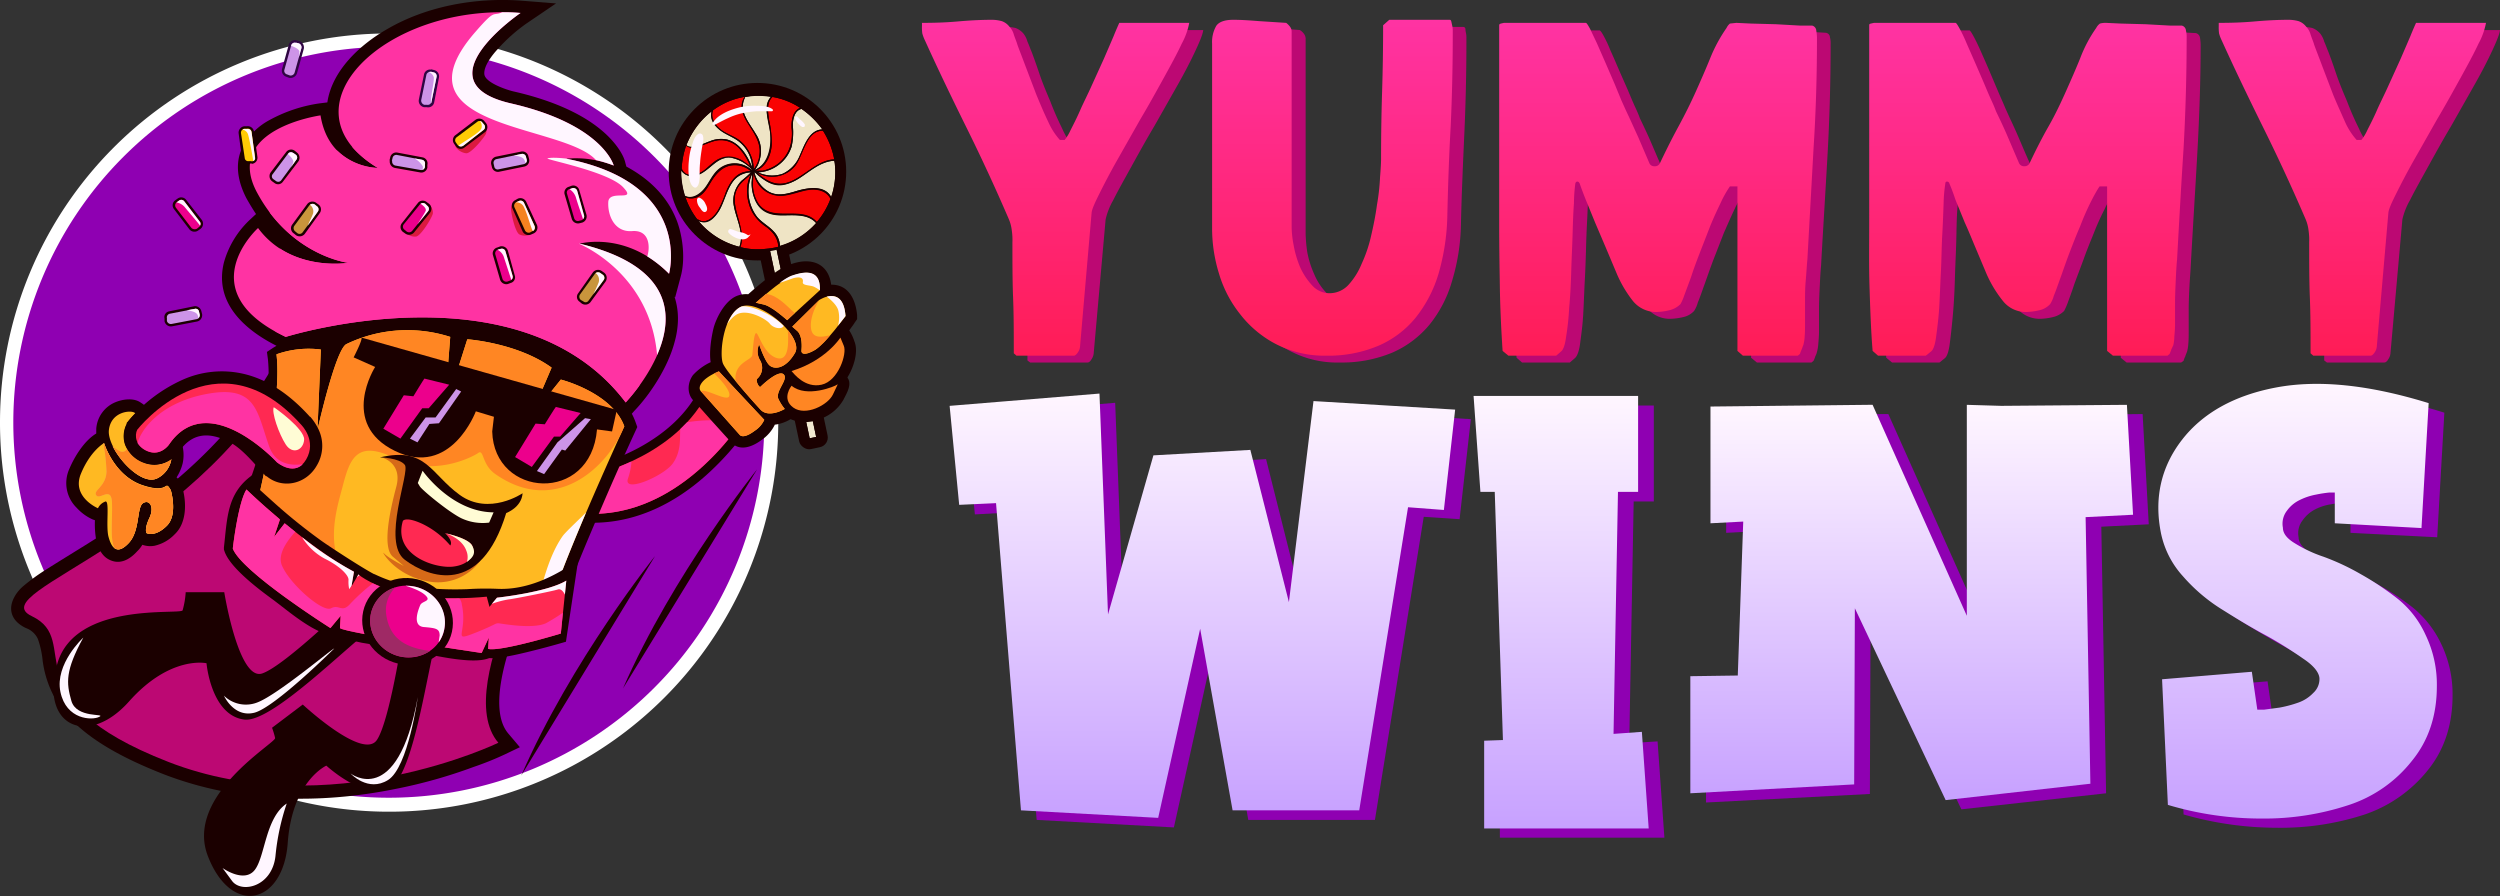 <svg xmlns="http://www.w3.org/2000/svg" xmlns:xlink="http://www.w3.org/1999/xlink" viewBox="0 0 732.4 262.5" width="732.4"  height="262.5" ><rect x="0" y="0" width="732.4" height="262.5" fill="#333333" stroke="none"/><defs><style>.cls-1,.cls-15{fill:#bc0873;}.cls-2{fill:url(#Безымянный_градиент_82);}.cls-3{fill:url(#Безымянный_градиент_82-2);}.cls-4{fill:url(#Безымянный_градиент_82-3);}.cls-5{fill:url(#Безымянный_градиент_82-4);}.cls-6{fill:url(#Безымянный_градиент_82-5);}.cls-13,.cls-7{fill:#8f00b2;}.cls-8{fill:url(#Безымянный_градиент_62);}.cls-9{fill:url(#Безымянный_градиент_102);}.cls-10{fill:url(#Безымянный_градиент_102-2);}.cls-11{fill:url(#Безымянный_градиент_102-3);}.cls-12{fill:#fff;}.cls-12,.cls-13,.cls-14,.cls-15,.cls-16,.cls-17,.cls-18,.cls-19,.cls-20,.cls-21,.cls-22,.cls-23,.cls-24,.cls-25,.cls-26,.cls-27,.cls-28,.cls-29,.cls-30,.cls-31{fill-rule:evenodd;}.cls-14,.cls-32{fill:#1b0000;}.cls-16{fill:#ff2952;}.cls-17{fill:#ff33a3;}.cls-18,.cls-36{fill:#fff6ff;}.cls-19{fill:#ffb922;}.cls-20{fill:#d66a18;}.cls-21{fill:#ff8623;}.cls-22{fill:#fffcd5;}.cls-23{fill:#db1a3f;}.cls-24{fill:#f58220;}.cls-25{fill:#2f0642;}.cls-26{fill:#cd94e8;}.cls-27{fill:#ffcb05;}.cls-28{fill:#ec008c;}.cls-29{fill:#c9953c;}.cls-30{fill:#9f2965;}.cls-31{fill:#f1bb61;}.cls-33{fill:#f2e9d1;}.cls-34{fill:#efe4c5;}.cls-35{fill:#f90303;}</style><linearGradient id="Безымянный_градиент_82" x1="309.26" y1="5.85" x2="309.26" y2="104.19" gradientUnits="userSpaceOnUse"><stop offset="0" stop-color="#ff33a3"/><stop offset="1" stop-color="#ff1c56"/></linearGradient><linearGradient id="Безымянный_градиент_82-2" x1="390.36" y1="5.85" x2="390.36" y2="104.19" xlink:href="#Безымянный_градиент_82"/><linearGradient id="Безымянный_градиент_82-3" x1="485.75" y1="6.75" x2="485.75" y2="104.19" xlink:href="#Безымянный_градиент_82"/><linearGradient id="Безымянный_градиент_82-4" x1="594.09" y1="6.75" x2="594.09" y2="104.19" xlink:href="#Безымянный_градиент_82"/><linearGradient id="Безымянный_градиент_82-5" x1="689.16" y1="5.85" x2="689.16" y2="104.19" xlink:href="#Безымянный_градиент_82"/><linearGradient id="Безымянный_градиент_62" x1="352.27" y1="115.29" x2="352.27" y2="239.61" gradientUnits="userSpaceOnUse"><stop offset="0" stop-color="#fff6ff"/><stop offset="1" stop-color="#c7a1ff"/></linearGradient><linearGradient id="Безымянный_градиент_102" x1="457.38" y1="116.02" x2="457.38" y2="242.69" xlink:href="#Безымянный_градиент_62"/><linearGradient id="Безымянный_градиент_102-2" x1="560.04" y1="118.56" x2="560.04" y2="234.35" xlink:href="#Безымянный_градиент_62"/><linearGradient id="Безымянный_градиент_102-3" x1="673.09" y1="112.32" x2="673.09" y2="239.79" xlink:href="#Безымянный_градиент_62"/></defs><g id="Слой_2" data-name="Слой 2"><g id="Слой_2-2" data-name="Слой 2"><path class="cls-1" d="M301,105.6c0-5.8,0-11.3-.1-16.3s-.2-10.5-.2-16.3a35.3,35.3,0,0,0-.2-3.6,17.3,17.3,0,0,0-1-3.3c-3.7-8.6-7.7-17.3-12.1-26.2s-8.5-17.5-12.4-26a5.7,5.7,0,0,1-.7-2.1,10.6,10.6,0,0,1-.2-2.1V8.8c3.5,0,7-.2,10.3-.5s6.9-.4,10.4-.4a11.2,11.2,0,0,1,2.7.3,5.7,5.7,0,0,1,2.3,1.6,6.5,6.5,0,0,1,1.2,2.4c.5,1.1.8,2,1.1,2.7s1.4,3.7,2.3,6.4,2.1,5.6,3.3,8.4a87,87,0,0,0,3.5,8,20.4,20.4,0,0,0,3.3,5.3h1.4a11.9,11.9,0,0,0,1.8-2.8c.8-1.5,1.7-3.5,2.8-5.8l3.4-7.5c1.3-2.7,2.4-5.3,3.5-7.7s2-4.6,2.8-6.5,1.4-3.3,1.7-3.9h20.6c-.1,1.1-.9,3.1-2.3,6.1s-3.1,6.3-5.2,10l-6.8,12c-2.5,4.2-4.7,8.2-6.8,12s-3.9,7-5.3,9.8a20.4,20.4,0,0,0-2.2,5.6l-3.5,39.3a3.5,3.5,0,0,1-.6,1.6c-.4.7-.8,1-1.2,1H301.8Z"/><path class="cls-1" d="M365.3,7.9l7.7.3,7.8.6A4,4,0,0,1,382,9.9a2.4,2.4,0,0,1,.5,1.4V68.6A43.1,43.1,0,0,0,383,74a28.8,28.8,0,0,0,2,6.3,17.9,17.9,0,0,0,3.4,5.3,6.8,6.8,0,0,0,5.1,2.3,7.4,7.4,0,0,0,5.5-2.4,20.7,20.7,0,0,0,4-6.2,47.5,47.5,0,0,0,2.7-8.3c.8-3,1.3-6,1.8-9s.7-5.6.9-8,.2-4.3.2-5.6q0-9.9.3-19.5c.3-6.4.4-12.9.4-19.5l1.8-1.5h17.7c.2,0,.4.2.5.5a7.8,7.8,0,0,0,.2,1.4,7.6,7.6,0,0,1,.1,1.5v.9c0,9-.2,17.9-.6,26.8s-.8,17.7-1,26.7a60.8,60.8,0,0,1-2.6,16.6,36.1,36.1,0,0,1-6.6,12.8,29.4,29.4,0,0,1-10.9,8.2,38.3,38.3,0,0,1-15.3,2.9,29.6,29.6,0,0,1-14.9-3.5A32.2,32.2,0,0,1,367.2,94a37.3,37.3,0,0,1-6.1-11.9,44.7,44.7,0,0,1-2-12.7V14.8a9.2,9.2,0,0,1,1.2-5.1C361.2,8.5,362.8,7.9,365.3,7.9Z"/><path class="cls-1" d="M443.2,9.4c0-.3.2-.4.6-.5h24.8c.2,0,.6.5,1.2,1.6a36.3,36.3,0,0,1,2,4.3c.8,1.7,1.6,3.6,2.5,5.7l2.6,5.9c.8,1.9,1.5,3.6,2.2,5.1s1.1,2.5,1.3,3.1c1.2,2.5,2.4,5,3.5,7.6l3.3,7.7a1.6,1.6,0,0,0,1.6.9,1.6,1.6,0,0,0,1.5-.9c1.7-3.6,3.5-7.1,5.4-10.7s3.7-7,5.4-10.7,2.7-6.1,3.9-9.3a44.7,44.7,0,0,1,4.8-8.9A2.6,2.6,0,0,1,510.9,9a3.9,3.9,0,0,1,1.8-.2H517l7.3.2,7.2.4,3.4.2a1.4,1.4,0,0,1,1.2,1.3,7.1,7.1,0,0,1,.2,2c0,10.8-.3,21.7-.9,32.4s-1.3,21.6-1.9,32.5c-.2,2.1-.3,4.3-.4,6.4s-.2,4.4-.2,6.5V97c0,1.3-.1,2.5-.2,3.6a11.8,11.8,0,0,1-.4,2.5,5,5,0,0,1-.5,1.3,6.9,6.9,0,0,1-.5,1.3l-.6.5h-16l-1.7-1.4V56.6h-2.2a31.5,31.5,0,0,0-2.7,4.8c-1,2.1-2,4.4-3.1,6.9L502,76c-1,2.6-1.8,5-2.6,7.2s-1.4,4-2,5.4a8.8,8.8,0,0,1-1.1,2.5,6,6,0,0,1-3.2,1.8,18.1,18.1,0,0,1-3.8.5,8.5,8.5,0,0,1-6.8-3.2,36.9,36.9,0,0,1-4.8-7.8l-3.2-7.7-3.2-7.5-2.7-6.6q-1.1-3-1.8-4.8a.7.7,0,0,0-.7-.6q-.5,0-.6.6c-.1,1.1-.3,3.1-.4,5.8s-.3,5.8-.4,9.3-.2,7.2-.4,10.9-.3,7.3-.5,10.6-.6,6-.9,8.3-.9,3.7-1.5,4.2l-1.5,1.3h-14l-1.6-1.4c-.5-6.2-.7-12.3-.9-18.5s-.2-12.4-.2-18.6Z"/><path class="cls-1" d="M551.6,9.4c0-.3.2-.4.5-.5H577c.1,0,.5.5,1.1,1.6s1.3,2.5,2.1,4.3,1.6,3.6,2.5,5.7l2.5,5.9c.8,1.9,1.6,3.6,2.2,5.1l1.4,3.1c1.2,2.5,2.3,5,3.4,7.6s2.2,5.1,3.4,7.7a1.7,1.7,0,0,0,3,0c1.7-3.6,3.6-7.1,5.5-10.7s3.7-7,5.3-10.7,2.7-6.1,4-9.3a44.3,44.3,0,0,1,4.7-8.9c.5-.7.8-1.1,1.1-1.2a4.2,4.2,0,0,1,1.9-.2h4.2l7.4.2,7.1.4,3.5.2a1.6,1.6,0,0,1,1.2,1.3,15,15,0,0,1,.2,2c0,10.8-.4,21.7-1,32.4s-1.3,21.6-1.9,32.5c-.1,2.1-.3,4.3-.4,6.4s-.2,4.4-.2,6.5V97c0,1.3,0,2.5-.1,3.6a11.8,11.8,0,0,1-.4,2.5,11.2,11.2,0,0,0-.5,1.3,6.9,6.9,0,0,0-.5,1.3l-.7.5H623l-1.7-1.4V56.6h-2.1a31.5,31.5,0,0,0-2.7,4.8,74.7,74.7,0,0,0-3.1,6.9c-1,2.5-2.1,5.1-3,7.7l-2.7,7.2c-.7,2.2-1.4,4-1.9,5.4s-1,2.3-1.1,2.5a6.7,6.7,0,0,1-3.3,1.8,17.3,17.3,0,0,1-3.8.5,8.7,8.7,0,0,1-6.8-3.2,33,33,0,0,1-4.7-7.8c-1.1-2.5-2.1-5.1-3.2-7.7l-3.2-7.5q-1.7-3.6-2.7-6.6t-1.8-4.8c-.2-.4-.4-.6-.7-.6s-.5.2-.6.6-.3,3.1-.5,5.8-.2,5.8-.3,9.3-.3,7.2-.4,10.9-.3,7.3-.6,10.6-.6,6-.9,8.3-.8,3.7-1.4,4.2l-1.6,1.3H554.3l-1.7-1.4c-.4-6.2-.7-12.3-.8-18.5s-.2-12.4-.2-18.6Z"/><path class="cls-1" d="M680.9,105.6c0-5.8,0-11.3-.1-16.3s-.2-10.5-.2-16.3a35.3,35.3,0,0,0-.2-3.6,17.3,17.3,0,0,0-1-3.3c-3.7-8.6-7.7-17.3-12.1-26.2s-8.5-17.5-12.4-26a5.7,5.7,0,0,1-.7-2.1,10.6,10.6,0,0,1-.2-2.1V8.8c3.5,0,7-.2,10.3-.5s6.9-.4,10.4-.4a11.2,11.2,0,0,1,2.7.3,5.7,5.7,0,0,1,2.3,1.6,6.5,6.5,0,0,1,1.2,2.4c.5,1.1.8,2,1.1,2.7s1.4,3.7,2.3,6.4,2.1,5.6,3.3,8.4a87,87,0,0,0,3.5,8,20.4,20.4,0,0,0,3.3,5.3h1.4a11.9,11.9,0,0,0,1.8-2.8c.8-1.5,1.7-3.5,2.8-5.8l3.4-7.5c1.3-2.7,2.4-5.3,3.5-7.7s2-4.6,2.8-6.5,1.4-3.3,1.7-3.9h20.6c-.1,1.1-.9,3.1-2.3,6.1s-3.1,6.3-5.2,10l-6.8,12c-2.5,4.2-4.7,8.2-6.8,12s-3.9,7-5.3,9.8a20.4,20.4,0,0,0-2.2,5.6l-3.5,39.3a3.5,3.5,0,0,1-.6,1.6c-.4.7-.8,1-1.2,1H681.7Z"/><path class="cls-2" d="M297,103.5c0-5.8,0-11.2-.2-16.2s-.2-10.5-.2-16.3a19.4,19.4,0,0,0-.2-3.6,11.7,11.7,0,0,0-.9-3.3c-3.7-8.6-7.7-17.3-12.1-26.2s-8.6-17.6-12.4-26a11.9,11.9,0,0,1-.8-2.1,12.8,12.8,0,0,1-.1-2.2V6.7c3.5,0,6.9-.1,10.3-.4s6.8-.5,10.3-.5a11.1,11.1,0,0,1,2.8.4,4.8,4.8,0,0,1,2.2,1.6,5.3,5.3,0,0,1,1.3,2.3c.4,1.2.8,2.1,1,2.8s1.4,3.7,2.4,6.4l3.2,8.4c1.2,2.9,2.3,5.5,3.5,8a20.2,20.2,0,0,0,3.4,5.3h1.4a13.1,13.1,0,0,0,1.7-2.8c.8-1.6,1.8-3.5,2.8-5.8s2.3-4.8,3.5-7.5l3.5-7.7,2.8-6.5c.8-2,1.4-3.3,1.7-4h20.5a20.6,20.6,0,0,1-2.2,6.1c-1.4,3-3.2,6.3-5.3,10.1s-4.3,7.8-6.8,12l-6.8,12c-2.1,3.7-3.8,7-5.2,9.8s-2.2,4.6-2.3,5.6l-3.4,39.3a3.5,3.5,0,0,1-.6,1.6c-.4.6-.8,1-1.2,1H297.8Z"/><path class="cls-3" d="M361.3,5.8c2.5,0,5.1.2,7.7.4l7.8.5a5.7,5.7,0,0,1,1.1,1.1,2.3,2.3,0,0,1,.5,1.5V66.6a29.5,29.5,0,0,0,.6,5.3,29.4,29.4,0,0,0,1.9,6.4,19.5,19.5,0,0,0,3.5,5.3,6.8,6.8,0,0,0,5.1,2.3,7.5,7.5,0,0,0,5.5-2.4,20.6,20.6,0,0,0,3.9-6.2,40.5,40.5,0,0,0,2.8-8.3c.7-3,1.3-6,1.7-9a62.6,62.6,0,0,0,.9-8.1c.2-2.4.3-4.3.3-5.5q0-9.9.3-19.5t.3-19.5L407,5.8h17.7c.3,0,.4.2.5.6l.3,1.4a7.1,7.1,0,0,1,.1,1.4v1q0,13.5-.6,26.7c-.5,8.9-.8,17.8-1,26.8a65.6,65.6,0,0,1-2.6,16.6,38,38,0,0,1-6.7,12.8,28.8,28.8,0,0,1-10.9,8.2,37.5,37.5,0,0,1-15.2,2.9,31.1,31.1,0,0,1-15-3.5,31.9,31.9,0,0,1-10.4-8.8,34.9,34.9,0,0,1-6.1-11.8,44.7,44.7,0,0,1-2-12.7V12.8a9.5,9.5,0,0,1,1.2-5.2C357.1,6.4,358.8,5.8,361.3,5.8Z"/><path class="cls-4" d="M439.2,7.4c0-.3.2-.4.5-.5l.9-.2h24c.2,0,.6.6,1.2,1.7l2,4.2,2.5,5.7,2.6,6,2.1,5.1,1.4,3.1c1.2,2.5,2.3,5,3.5,7.6l3.3,7.7a1.5,1.5,0,0,0,1.5.9,1.6,1.6,0,0,0,1.6-.9c1.7-3.6,3.5-7.2,5.4-10.7s3.7-7.1,5.3-10.7,2.7-6.1,4-9.3a44.7,44.7,0,0,1,4.8-8.9,3.8,3.8,0,0,1,1-1.3l1.9-.2,4.2.2,7.4.2,7.1.4h3.5A1.6,1.6,0,0,1,532.1,9a15,15,0,0,1,.2,2c0,10.8-.3,21.6-1,32.4l-1.8,32.5c-.2,2.1-.3,4.2-.5,6.4s-.2,4.4-.2,6.5V95c0,1.3,0,2.4-.1,3.5a11.8,11.8,0,0,1-.4,2.6c-.2.4-.3.9-.5,1.3s-.3.8-.5,1.3l-.6.5H510.6l-1.6-1.4V54.6h-2.2a31.5,31.5,0,0,0-2.7,4.8c-1,2.1-2.1,4.4-3.1,6.9L498,74c-1,2.6-1.9,5-2.6,7.2l-2,5.4a13.7,13.7,0,0,1-1.1,2.5,6.7,6.7,0,0,1-3.3,1.8,17.3,17.3,0,0,1-3.8.5,8.7,8.7,0,0,1-6.8-3.2,35.1,35.1,0,0,1-4.7-7.9l-3.2-7.6-3.2-7.5-2.7-6.6q-1.2-3-1.8-4.8c-.2-.4-.4-.6-.7-.6s-.5.2-.6.6a49.6,49.6,0,0,0-.4,5.8c-.2,2.7-.3,5.8-.4,9.3s-.3,7.2-.4,10.9-.3,7.3-.6,10.5a77.4,77.4,0,0,1-.9,8.4c-.3,2.3-.8,3.7-1.4,4.2l-1.5,1.3h-14l-1.7-1.4c-.4-6.2-.7-12.3-.8-18.5s-.2-12.4-.2-18.6Z"/><path class="cls-5" d="M547.6,7.4c0-.3.1-.4.5-.5l.9-.2h23.9c.2,0,.6.6,1.2,1.7a42.7,42.7,0,0,1,2,4.2l2.5,5.7,2.6,6c.8,1.9,1.5,3.6,2.2,5.1s1.1,2.5,1.3,3.1c1.2,2.5,2.4,5,3.5,7.6l3.3,7.7a1.6,1.6,0,0,0,1.6.9,1.6,1.6,0,0,0,1.5-.9c1.7-3.6,3.5-7.2,5.5-10.7s3.7-7.1,5.3-10.7,2.7-6.1,4-9.3a39.8,39.8,0,0,1,4.7-8.9,3.8,3.8,0,0,1,1.1-1.3,6.2,6.2,0,0,1,1.8-.2l4.3.2,7.3.2,7.2.4h3.4A1.6,1.6,0,0,1,640.4,9a7.1,7.1,0,0,1,.2,2q0,16.2-.9,32.4c-.7,10.8-1.3,21.6-1.9,32.5-.2,2.1-.3,4.2-.4,6.4s-.2,4.4-.2,6.5V95c0,1.3-.1,2.4-.2,3.5a13.2,13.2,0,0,1-.3,2.6l-.6,1.3a11.2,11.2,0,0,1-.5,1.3l-.6.5H619l-1.7-1.4V54.6h-2.2q-1.1,1.6-2.7,4.8t-3,6.9c-1.1,2.5-2.1,5.1-3.1,7.7s-1.8,5-2.6,7.2-1.4,4-2,5.4a8.8,8.8,0,0,1-1.1,2.5,6,6,0,0,1-3.2,1.8,18.1,18.1,0,0,1-3.8.5,8.5,8.5,0,0,1-6.8-3.2,35.3,35.3,0,0,1-4.8-7.9l-3.2-7.6c-1.1-2.6-2.1-5.1-3.2-7.5l-2.7-6.6q-1-3-1.8-4.8a.7.7,0,0,0-.7-.6c-.3,0-.5.2-.5.6a43.9,43.9,0,0,0-.5,5.8c-.1,2.7-.2,5.8-.4,9.3s-.2,7.2-.4,10.9-.3,7.3-.5,10.5-.6,6.1-.9,8.4-.8,3.7-1.4,4.2l-1.6,1.3h-14l-1.6-1.4c-.5-6.2-.7-12.3-.9-18.5s-.1-12.4-.1-18.6Z"/><path class="cls-6" d="M676.9,103.5c0-5.8,0-11.2-.2-16.2s-.2-10.5-.2-16.3a19.4,19.4,0,0,0-.2-3.6,11.7,11.7,0,0,0-.9-3.3c-3.7-8.6-7.7-17.3-12.1-26.2s-8.6-17.6-12.4-26a11.9,11.9,0,0,1-.8-2.1,12.8,12.8,0,0,1-.1-2.2V6.7c3.5,0,6.9-.1,10.3-.4s6.8-.5,10.3-.5a11.1,11.1,0,0,1,2.8.4,4.8,4.8,0,0,1,2.2,1.6,5.3,5.3,0,0,1,1.3,2.3c.4,1.2.8,2.1,1,2.8s1.4,3.7,2.4,6.4l3.2,8.4c1.2,2.9,2.4,5.5,3.5,8a20.2,20.2,0,0,0,3.4,5.3h1.4a13.1,13.1,0,0,0,1.7-2.8c.8-1.6,1.8-3.5,2.8-5.8s2.3-4.8,3.5-7.5l3.5-7.7,2.8-6.5c.8-2,1.4-3.3,1.7-4h20.5a20.6,20.6,0,0,1-2.2,6.1c-1.4,3-3.2,6.3-5.3,10.1s-4.3,7.8-6.8,12l-6.8,12c-2.1,3.7-3.8,7-5.2,9.8s-2.2,4.6-2.3,5.6l-3.4,39.3a3.5,3.5,0,0,1-.6,1.6c-.4.6-.8,1-1.2,1H677.7Z"/><path class="cls-7" d="M382.1,179.1l7.3-58.9,41.5,2.6-3.3,29.3-10.5-.7-14.3,88.8H365.7l-9.5-53.3-12.3,55.5-40.2-2.2-7.3-90.1-10.8.6-2.8-29,43.9-3.7,2.5,64.7,13.3-46.5,28.4-1.7Z"/><path class="cls-7" d="M477.3,217.7l8.3-.5,2,28.2H439.4V219.7l5.4-.2-2.3-72.6h-4.2l-2-28.1h48.2v28.1h-5.9Z"/><path class="cls-7" d="M627.7,121.3l1.8,32.3-13.9.7,1.4,78.1-42.4,4.7L548,180.9l-.2,51.5v.2l-48,2.5V200.9l13.9-.2,1.6-45.1-9.6.5V121.9l46.1-.6h1.4l27.6,61.8V121.3l10.1.4Z"/><path class="cls-7" d="M673.4,157.4c0,1.5,1.1,3.1,3.4,4.5a39.7,39.7,0,0,0,8.5,4,69.5,69.5,0,0,1,10.9,5.1,74.6,74.6,0,0,1,10.8,7.1,30.7,30.7,0,0,1,8.2,10.6,33.8,33.8,0,0,1,3.3,15.1c0,8.5-2.4,15.9-7.3,21.9a40.2,40.2,0,0,1-18.7,13,79.2,79.2,0,0,1-25.4,3.8,98.6,98.6,0,0,1-27.4-3.9L638,201.8l26.3-2.2,1.6,11.1h2l4.5-.7a28.6,28.6,0,0,0,5.6-1.4,12.3,12.3,0,0,0,4.3-2.8,5.7,5.7,0,0,0,1.8-4.5c-.2-1.7-1.7-3.5-4.7-5.6s-6.5-4.2-10.8-6.6-8.5-4.9-12.8-7.6a50.8,50.8,0,0,1-11.7-10,25.1,25.1,0,0,1-6.4-12.4c-2.1-10.4,0-19.5,6.1-27.4s15.4-13.1,27.7-15.5,27.1-.8,44.6,4.7L714,157.4l-25.4-1.3V147h-1.7l-3.8.7a15.1,15.1,0,0,0-4.8,1.5,10.1,10.1,0,0,0-3.7,3.2A6.1,6.1,0,0,0,673.4,157.4Z"/><path class="cls-8" d="M377.6,176.4l7.2-58.9,41.5,2.5L423,149.4l-10.5-.8-14.3,88.8H361.1l-9.5-53.2-12.3,55.4-40.2-2.2-7.3-90-10.8.5-2.8-29,43.9-3.6,2.5,64.7,13.3-46.6,28.4-1.6Z"/><path class="cls-9" d="M472.7,215l8.3-.6,2,28.3H434.8V217l5.5-.2-2.4-72.7h-4.2l-2-28.1h48.2v28.1H474Z"/><path class="cls-10" d="M623.1,118.6l1.8,32.2-13.9.7,1.4,78.1L570,234.4l-26.6-56.2-.2,51.4v.2l-48,2.6V198.1l13.9-.2,1.6-45.1-9.6.5V119.1l46.1-.5h1.4l27.6,61.8V118.6l10.1.3Z"/><path class="cls-11" d="M668.8,154.6c0,1.6,1.1,3.1,3.4,4.5a39.7,39.7,0,0,0,8.5,4,69.5,69.5,0,0,1,10.9,5.1,84.5,84.5,0,0,1,10.8,7.2,28.7,28.7,0,0,1,8.2,10.6,33.4,33.4,0,0,1,3.3,15c0,8.6-2.4,15.9-7.3,21.9a39,39,0,0,1-18.7,13,78.7,78.7,0,0,1-25.4,3.9,95.1,95.1,0,0,1-27.4-4L633.4,199l26.3-2.2,1.6,11.1h2l4.5-.6a34.7,34.7,0,0,0,5.6-1.5,11.1,11.1,0,0,0,4.3-2.8,5.5,5.5,0,0,0,1.8-4.4c-.2-1.7-1.7-3.6-4.7-5.6a121.3,121.3,0,0,0-10.7-6.7c-4.3-2.3-8.6-4.9-12.9-7.6a50.4,50.4,0,0,1-11.7-9.9,26.7,26.7,0,0,1-6.4-12.5c-2.1-10.3,0-19.5,6.1-27.4s15.4-13.1,27.7-15.4,27.1-.8,44.6,4.6l-2.1,36.6L684,153.3v-9h-1.7a37.6,37.6,0,0,0-3.8.6,18,18,0,0,0-4.8,1.6,9.8,9.8,0,0,0-3.7,3.1A6.2,6.2,0,0,0,668.8,154.6Z"/><path class="cls-12" d="M113.9,9.8A114,114,0,1,1,0,123.7,113.9,113.9,0,0,1,113.9,9.8Z"/><path class="cls-13" d="M113.9,13.7a110,110,0,1,1-110,110,110.1,110.1,0,0,1,110-110Z"/><path class="cls-14" d="M168.7,149.9c-2,3.1-4,6.5-5.8,9.8A190.7,190.7,0,0,0,152.1,182c-3.1,7.7-9.5,25.7-3.1,33l3.3,3.9-4.6,2.2a88.8,88.8,0,0,1-9,3.6,147,147,0,0,1-22.7,6.4c-22.6,4.6-46.4,4.1-68.1-4.3-11.4-4.5-26.2-11.5-32.2-23a31.1,31.1,0,0,1-3.2-10.2,27,27,0,0,0-1.4-6.4A6.1,6.1,0,0,0,7.6,184c-2.1-1-4-2.6-4.3-5.1s1.3-5.2,3.3-7a56.8,56.8,0,0,1,7-5.1c7.4-4.7,14.8-9,22-14,20.4-14,38-30.9,48.6-53.6,4.3-9.1,11.2-18.6,22.1-19.5,15.6-1.3,30.7,16,39.2,27.2a216.8,216.8,0,0,1,16.9,26.2c1.7,3,3.3,6.1,4.9,9.2l1.3,2.8a4.9,4.9,0,0,1,.5,3.9v.5l-.3.4Z"/><path class="cls-15" d="M165.4,147.8s-34,52.8-19.4,69.8c0,0-49.5,24-96.7,5.6s-24.7-35.4-40-42.7,51.5-22.3,78.4-79.7,78.1,45.8,77.7,47Z"/><path class="cls-14" d="M210.1,110l5.5,4,3.8,2.7c1.1.9,2.6,1.8,2.7,3.4v.7l-.4.7a46.1,46.1,0,0,1-3.6,5.4A83.2,83.2,0,0,1,208,138.2c-10.4,9.7-23.3,16-37.9,14.8l-3.4-.2,5.3-15.9,1.4-.3c1.4-.3,2.8-.8,4.1-1.2a68.1,68.1,0,0,0,9.6-4.2c8.3-4.5,15.6-11,19-20l1.3-3.2,2.7,2Z"/><path class="cls-16" d="M219.5,120.2s-18.7,32.7-49.2,30.2l3.7-11.3s26.6-5.9,34.6-27c0,0,10.9,7.8,10.9,8.1Z"/><path class="cls-17" d="M217,123.9c-6,8.5-22.7,28.5-46.7,26.5l3.7-11.3a65,65,0,0,0,11-3.9,18.6,18.6,0,0,1-1,4.9c-1.7,4.6,10.3-.6,13-4.2s2.1-7.7,2.3-10.2l2-2a46.2,46.2,0,0,1,15.7.2Z"/><path class="cls-14" d="M128.4,185.2c-3,8.9-6.9,41.5-14.1,45.6s-18.7-6.5-18.7-6.5-10,4.5-11.3,22.6-16.5,21.7-23.4,3.9S81,217.6,80.6,216.2a25.2,25.2,0,0,0-.9-3l9-6.8s17.6,16.4,21.7,10.4,8.4-36,8.4-36l7.6-4.8,2,9.2Z"/><path class="cls-14" d="M110.3,183.1c-7.8,5.3-30.7,28.9-38.8,27.7-9.7-1.3-11-16.5-11-16.5s-10.6-2.4-22.7,11.2-26.3,7.2-21-11.1,36.1-14.2,36.7-15.6a24.9,24.9,0,0,0,.9-5.3H65.7s4.2,26.1,11.1,23.8,28.5-23.6,28.5-23.6l9,.8-4,8.5Z"/><path class="cls-14" d="M185.1,121.2a18.9,18.9,0,0,1,1.1,2.5l.5,1.4-.6,1.3c-4,8.7-7.9,17.5-11.6,26.3-2.3,5.4-4.6,10.8-6.7,16.3l-2.1,6a16.3,16.3,0,0,0-.7,3v1.3l-.9,1c-13.7,15-50.1,5-66.6.4-18.5-5.1-28.8-12.1-29.1-24.7,0-3.3,6.8-19.1,7.8-25a140.6,140.6,0,0,0,2.1-14.5,52.4,52.4,0,0,0,.2-11.2l-.3-2.2,1.8-1.2,1-.6c-9.5-4.8-18.3-12.7-15.4-24.4a27.2,27.2,0,0,1,7.8-12.7l1.6-1.5c-1-1.5-1.9-3-2.8-4.6-2.7-5.2-3.7-11-.5-16.2a19.3,19.3,0,0,1,7.2-6.7,43.4,43.4,0,0,1,14.6-4.9l2.4-.3c1.4-9.4,9.6-16.9,17.4-21.4C124.9,1.8,139.3-.8,152.8.2l10.1.8-8.4,5.7a49,49,0,0,0-8.7,7.7c-1.5,1.6-4.2,5-3.9,7.4s6.4,4.5,8.6,5c9.2,2.1,19.7,5.8,26.8,12.3,2.2,2,5.2,5.5,5.9,8.6l.3,1.1c6.5,3.5,12,8.6,14.8,15.9,1.8,4.8,2.5,11.4,1.1,16.4l-1.6,6-.2-.2a20.9,20.9,0,0,1,1,7.2,25.9,25.9,0,0,1-1,6.2c-1.8,6.9-6.8,14.9-11.8,20.1l-.7.8Z"/><path class="cls-17" d="M152.5,3.8C113,.7,81.3,31.6,110.7,49.2c0,0-14.3.1-16.8-15.4,0,0-28.6,4-18.6,22.6S102,77,102,77,85.2,79.8,75.6,66.8c0,0-20.4,18.4,8.1,31.9,0,0,68.7-21.6,99.6,19.2,0,0,33.8-35.1-13.5-46.5,0,0,13.6-3.9,26.2,8.8,0,0,7.2-26.4-30.1-33.7a30,30,0,0,1,13.9,2s-3.1-12-30.1-18.2,2.8-26.5,2.8-26.5Z"/><path class="cls-17" d="M103.3,43.2a31.1,31.1,0,0,0,7.4,6,18.3,18.3,0,0,1-11.8-5c-5.3-1.8-13.4-3.2-18,3.1-3.4,4.6-3.1,10.4-1.8,15.1C89,75.4,102,77,102,77s-10.8,1.8-20-4.2c-13.5,15.3-4,20.3-1.2,24.4l2.9,1.5s68.7-21.6,99.6,19.2a55.8,55.8,0,0,0,4-4.9c-1.6-21.3-27.9-18.8-37.7-25.6s-22.7-5.6-30.8-2.6-22.3-4.9-6.4-6,28.4-11.3,28.4-11.3c-21.1,8.4-40,2-43-6.7s3.2-10.3,15.5-6.3a20.7,20.7,0,0,0,20.8-4.7S119.3,48.5,114,36.7s14-24.5,14-24.5c-26.8,2.5-26.1,22.9-24.7,31Z"/><path class="cls-18" d="M152.5,3.8a48.7,48.7,0,0,0-5.4-.2c-2.9,1.3-1.8-1.2-7.7,5.6C114.1,38,165,36.2,174.6,46.9a38.4,38.4,0,0,1,5.2,1.6s-3.1-12-30.1-18.2,2.8-26.5,2.8-26.5Zm40,100.2c4.9-11.1,5-25.9-22.6-32.6h-.3s20.8,8.3,22.9,32.6Zm-2.9-28.9a35.7,35.7,0,0,1,6.4,5.1s7.2-26.4-30.1-33.7h.4c-2.6-.3-5-.4-5.9-.1s17.7,3.8,22.1,8.4-4.1.5-4.3,4.4,1.8,8.9,7,8.5,5.3,4.8,4.4,7.5Z"/><path class="cls-19" d="M81,103.8a28.1,28.1,0,0,1,13-1.4L93,126s5.3-23.7,8.5-25.2a41,41,0,0,1,30.4-2.1l-1.7,21.8,6.7-21.1s14.6,1,24.7,8.3l-6.3,14.7,9-11.2s15,3.8,18.6,13.7c0,0-21.3,46.5-21.5,53,0,0-12.3,10.9-40.5,4.6s-45-14.7-47.8-26c0,0,9.9-36.2,7.9-52.7Z"/><path class="cls-18" d="M171.7,150.1c-5.1,12.1-10.2,24.6-10.3,27.8a22.3,22.3,0,0,1-5.3,3.1c2.3-7.2,3.9-17,8.7-23.9.9-1.3,5.8-5.8,6.9-7Z"/><path class="cls-20" d="M118.3,134h-6.5s6.2,1.5,4.3,8.6-4.2,17.8-1,20.5l3.2,2.7s-4.7-2.4-5.8-3.7,2.8,6.4,12.8,8.2a15.3,15.3,0,0,0,15.3-5.9s-12-24.2-22.3-30.5Z"/><path class="cls-21" d="M81,103.8a28.1,28.1,0,0,1,13-1.4L93,126s5.3-23.7,8.5-25.2a41,41,0,0,1,30.4-2.1l-1.7,21.8,6.7-21.1s14.6,1,24.7,8.3l-6.3,14.7,9-11.2s15,3.8,18.6,13.7c-4.6,11.6-19.9,26.6-37.9,13.9-3.9-2.8-3.2-7.3-4.9-6.1s-13.1,7.1-24.5,1.5-13.2.6-15.3,8.6-8,25.6,11.9,34.2,27.5,7.8,37.3,5.6c1.2-.3,2.5-.4,3.8-.6-6.5,2.3-17.1,3.9-32.4.5-28.3-6.2-45-14.7-47.8-26,0,0,9.9-36.2,7.9-52.7Z"/><path class="cls-14" d="M153.1,144.5s-9.8,6.7-18.4.5-9.8-14.2-23.4-11c0,0,5.7.1,7.3,2.2s-6.9,22.6,0,27.8,22.2,10.9,29.7-13.7c0,0,4.5-1.6,4.8-5.8Z"/><path class="cls-22" d="M144.6,150.1l-1.3,3a14.8,14.8,0,0,1-8.2-1.3c-3.8-1.9-11.4-8.2-12.1-9.3l-.6-1,1.4-3.6s8.4,12.1,20.8,12.2Z"/><path class="cls-23" d="M151.4,58.7a3.5,3.5,0,0,0-1.7,2.1c-.1,1.3,1.2,7.3,2.5,7.9a3.7,3.7,0,0,0,4.3-.9c.8-1.2-5.1-9.1-5.1-9.1Z"/><path class="cls-14" d="M151,58.6l.7-.4a1.9,1.9,0,0,1,2.5,1l3.1,6.7a1.9,1.9,0,0,1-1,2.5l-.7.3a1.9,1.9,0,0,1-2.5-.9l-3-6.8a1.8,1.8,0,0,1,.9-2.4Z"/><path class="cls-24" d="M151.3,59.2l.7-.3a1.1,1.1,0,0,1,1.5.5l3.1,6.8a1.1,1.1,0,0,1-.6,1.5l-.7.4a1.2,1.2,0,0,1-1.5-.6l-3.1-6.8a1.2,1.2,0,0,1,.6-1.5Z"/><path class="cls-18" d="M151.3,59.2l.7-.3a1.1,1.1,0,0,1,1.5.5l3.1,6.8a1.2,1.2,0,0,1-.5,1.5c-.6-1-1.5-4.8-2.6-7a2.3,2.3,0,0,0-2.3-1.4Z"/><path class="cls-25" d="M126.3,20.3l.8.2a1.9,1.9,0,0,1,1.5,2.2L127.2,30a1.8,1.8,0,0,1-2.2,1.4h-.8a1.9,1.9,0,0,1-1.5-2.2l1.5-7.3a1.8,1.8,0,0,1,2.1-1.5Z"/><path class="cls-26" d="M126.2,21l.8.2a1.1,1.1,0,0,1,.9,1.3l-1.5,7.3a1.1,1.1,0,0,1-1.3.9h-.8a1.3,1.3,0,0,1-.9-1.4l1.5-7.3a1.1,1.1,0,0,1,1.3-.9Z"/><path class="cls-18" d="M126.2,21l.8.2a1.1,1.1,0,0,1,.9,1.3l-1.5,7.3c0,.2,0,.3-.1.4-.3-1.5.9-5.9.8-7.5a2.2,2.2,0,0,0-1.6-1.6Z"/><path class="cls-14" d="M73.8,47.9H73a1.8,1.8,0,0,1-2.1-1.5l-1-7.4A1.9,1.9,0,0,1,71.5,37h.8a1.8,1.8,0,0,1,2.1,1.6l1,7.3a1.8,1.8,0,0,1-1.6,2.1Z"/><path class="cls-27" d="M73.7,47.2h-.8a1,1,0,0,1-1.2-.9L70.6,39a1.2,1.2,0,0,1,1-1.3h.8a1.1,1.1,0,0,1,1.3,1l1,7.3a1.1,1.1,0,0,1-1,1.3Z"/><path class="cls-18" d="M71.2,37.8h1.2a1.1,1.1,0,0,1,1.3,1l1,7.3a.9.9,0,0,1-.5,1.1c-.3-2-1.1-6.3-1.5-7.7a2.1,2.1,0,0,0-1.5-1.5Z"/><path class="cls-14" d="M86.4,44.2l.6.5a1.9,1.9,0,0,1,.4,2.6l-4.5,5.9a1.7,1.7,0,0,1-2.5.4l-.7-.5a1.9,1.9,0,0,1-.4-2.6l4.5-5.9a1.8,1.8,0,0,1,2.6-.4Z"/><path class="cls-26" d="M85.9,44.8l.7.5a1,1,0,0,1,.2,1.5l-4.4,6a1.1,1.1,0,0,1-1.6.2l-.7-.5a1,1,0,0,1-.2-1.5l4.5-6a1,1,0,0,1,1.5-.2Z"/><path class="cls-18" d="M85.9,44.8l.7.5a1,1,0,0,1,.2,1.5l-1.9,2.7a8.9,8.9,0,0,0,1-1.9c.2-.7-.7-1.7-1.6-2.5h.1a1,1,0,0,1,1.5-.2Z"/><path class="cls-14" d="M166.7,54.7l.8-.3a1.8,1.8,0,0,1,2.2,1.3l2.1,7.2a1.9,1.9,0,0,1-1.2,2.3l-.8.2a1.9,1.9,0,0,1-2.3-1.3l-2.1-7.2a1.8,1.8,0,0,1,1.3-2.2Z"/><path class="cls-28" d="M166.9,55.4l.8-.3a1.2,1.2,0,0,1,1.4.8l2,7.2a1.2,1.2,0,0,1-.7,1.4l-.8.2a1.1,1.1,0,0,1-1.4-.8l-2.1-7.2a1,1,0,0,1,.8-1.3Z"/><path class="cls-18" d="M166.9,55.4l.8-.3a1.2,1.2,0,0,1,1.4.8l2,7.2a1.1,1.1,0,0,1-.3,1.1c-.4-1.3-1.5-4.3-2.1-6.4a4.4,4.4,0,0,0-1.9-2.4Z"/><path class="cls-14" d="M92.6,59.4l.7.5a1.8,1.8,0,0,1,.4,2.5l-4.4,6.1a1.9,1.9,0,0,1-2.6.4l-.6-.5a1.8,1.8,0,0,1-.5-2.6l4.4-6a1.9,1.9,0,0,1,2.6-.4Z"/><path class="cls-29" d="M92.2,59.9l.6.5a1.1,1.1,0,0,1,.3,1.6l-4.4,6a1.1,1.1,0,0,1-1.6.3l-.6-.5a1.2,1.2,0,0,1-.3-1.6l4.4-6a1.2,1.2,0,0,1,1.6-.3Z"/><path class="cls-18" d="M92.2,59.9l.6.5a1.1,1.1,0,0,1,.3,1.6l-3,4.2c.5-1.2,1.2-2.5,1.6-3.6a2.4,2.4,0,0,0-.9-2.6,1.2,1.2,0,0,1,1.4-.1Z"/><path class="cls-23" d="M142,36.4a3.4,3.4,0,0,1,.4,2.7c-.5,1.2-4.4,5.9-5.8,5.8s-3.3-1.3-3.4-2.8,8.7-5.7,8.8-5.7Z"/><path class="cls-14" d="M141.9,35.5l.5.6a1.9,1.9,0,0,1-.3,2.6l-6,4.5a1.7,1.7,0,0,1-2.5-.3l-.5-.7a1.8,1.8,0,0,1,.3-2.6l5.9-4.5a1.9,1.9,0,0,1,2.6.4Z"/><path class="cls-27" d="M141.3,35.9l.6.7a1.1,1.1,0,0,1-.3,1.5l-5.9,4.6a1.4,1.4,0,0,1-1.6-.2l-.5-.7a1.1,1.1,0,0,1,.2-1.6l6-4.5a1,1,0,0,1,1.5.2Z"/><path class="cls-18" d="M141.3,35.9l.6.7a1.1,1.1,0,0,1-.3,1.5l-5.9,4.6a1.2,1.2,0,0,1-1.4,0c1.3-1.1,6-3.6,6.7-5a2.2,2.2,0,0,0-.4-2.2.8.8,0,0,1,.7.4Z"/><path class="cls-23" d="M125.9,60.1a3.1,3.1,0,0,1,.9,2.5c-.3,1.3-3.5,6.5-4.9,6.7s-3.4-.8-3.8-2.3,7.8-6.9,7.8-6.9Z"/><path class="cls-14" d="M125,59.2l.7.5a1.9,1.9,0,0,1,.3,2.6l-4.7,5.8a1.9,1.9,0,0,1-2.6.3l-.7-.5a1.8,1.8,0,0,1-.2-2.6l4.6-5.8a1.8,1.8,0,0,1,2.6-.3Z"/><path class="cls-28" d="M124.6,59.7l.6.6a1.1,1.1,0,0,1,.2,1.6l-4.7,5.8a1.2,1.2,0,0,1-1.6.1l-.6-.5a1.1,1.1,0,0,1-.2-1.6l4.7-5.8a1.2,1.2,0,0,1,1.6-.2Z"/><path class="cls-18" d="M124.6,59.7l.6.6a1.1,1.1,0,0,1,.2,1.6l-3.1,3.8c.9-1.4,2.1-3.2,2.4-3.9s-.7-1.6-1.5-2.1a1.2,1.2,0,0,1,1.4,0Z"/><path class="cls-14" d="M114.1,47l.2-.8a1.8,1.8,0,0,1,2.1-1.5l7.4,1.4a1.8,1.8,0,0,1,1.4,2.2v.8a1.8,1.8,0,0,1-2.2,1.4l-7.3-1.3a1.9,1.9,0,0,1-1.5-2.2Z"/><path class="cls-26" d="M114.8,47.1l.2-.8a1.1,1.1,0,0,1,1.3-.9l7.3,1.4a1.1,1.1,0,0,1,.9,1.3v.8a1.1,1.1,0,0,1-1.3.9l-7.4-1.3a1.2,1.2,0,0,1-.9-1.4Z"/><path class="cls-18" d="M121.3,46.4l2.3.4a1.1,1.1,0,0,1,.9,1.3v.8a1.6,1.6,0,0,1-.7.9c0-.3.1-.6.1-.9s-1.1-1.8-2.5-2.5Z"/><path class="cls-14" d="M144.1,48.9l-.2-.8a1.9,1.9,0,0,1,1.4-2.2l7.4-1.5a1.8,1.8,0,0,1,2.1,1.4l.2.8a1.8,1.8,0,0,1-1.4,2.2l-7.3,1.5a1.8,1.8,0,0,1-2.2-1.4Z"/><path class="cls-26" d="M144.8,48.8l-.2-.9a1.1,1.1,0,0,1,.9-1.3l7.3-1.5a1.1,1.1,0,0,1,1.3.9l.2.8a1.1,1.1,0,0,1-.9,1.3l-7.3,1.5a1,1,0,0,1-1.3-.8Z"/><path class="cls-18" d="M150.5,45.6l2.3-.5a1.1,1.1,0,0,1,1.3.9l.2.8a1.1,1.1,0,0,1-.3,1l-.3-.8c-.3-.9-1.6-1.3-3.2-1.4Z"/><path class="cls-14" d="M145.7,72.5l.8-.3a1.9,1.9,0,0,1,2.3,1.3l2,7.2a1.7,1.7,0,0,1-1.2,2.2l-.8.3a1.9,1.9,0,0,1-2.3-1.3l-2.1-7.2a1.8,1.8,0,0,1,1.3-2.2Z"/><path class="cls-28" d="M145.9,73.1l.8-.2a1.1,1.1,0,0,1,1.4.8l2.1,7.2a1.1,1.1,0,0,1-.8,1.3l-.8.3a1.2,1.2,0,0,1-1.4-.8l-2.1-7.2a1.2,1.2,0,0,1,.8-1.4Z"/><path class="cls-18" d="M145.9,73.1l.8-.2a1.1,1.1,0,0,1,1.4.8l2.1,7.2a1.2,1.2,0,0,1-.4,1.1l-2.1-6.4a3.7,3.7,0,0,0-1.9-2.4Z"/><path class="cls-14" d="M176.3,79.4l.7.5a1.9,1.9,0,0,1,.4,2.6l-4.4,6a1.9,1.9,0,0,1-2.6.4l-.6-.5a1.7,1.7,0,0,1-.4-2.5l4.3-6.1a1.9,1.9,0,0,1,2.6-.4Z"/><path class="cls-29" d="M175.9,80l.7.5a1.1,1.1,0,0,1,.2,1.6l-4.4,6a1,1,0,0,1-1.5.2l-.7-.4a1.2,1.2,0,0,1-.3-1.6l4.4-6.1a1.1,1.1,0,0,1,1.6-.2Z"/><path class="cls-18" d="M175.9,80l.7.5a1.1,1.1,0,0,1,.2,1.6l-3,4.1a35.2,35.2,0,0,0,1.6-3.5,2.5,2.5,0,0,0-.9-2.7,1.2,1.2,0,0,1,1.4,0Z"/><path class="cls-16" d="M118,152.7c.1-.4,1.4-1.3,6,.9a24.8,24.8,0,0,1,7.9,6.2s1.1-1-1.5-3.6c0,0,6.7,1.4,7.9,3.6s-.4,5.6-5.6,6.2-17.6-3.3-14.7-13.3Z"/><path class="cls-22" d="M130.5,156.2h-.1s6.7,1.4,7.9,3.6.4,3.4-1.5,4.8a4.8,4.8,0,0,0-.2-3.3c-1.1-3.1-4.6-4.6-6.1-5.1Z"/><path class="cls-14" d="M109.7,168.2a41.5,41.5,0,0,0,10.3,3.4,29.8,29.8,0,0,0,5.1.7,93,93,0,0,0,11.8.3,86.1,86.1,0,0,1,8.8-.1c8.5.4,16.8-3.5,23.7-8.5l-3.6,24c-4.1,1.2-7.5,2.1-11.6,3.1-2.5.6-7.9,1.9-10.9,1.7-5.1,2.1-17.6-1.2-23.4-2.2L106,188.3l-4.9-1.1a7.3,7.3,0,0,1-2.8-1c-5.9-.1-13.9-7.3-18.7-10.8s-12.2-9.3-13.8-13.8l-.2-.6v-.6c1-8.8.9-15.9,8.3-21.2v2.3l6.1,5.5a162,162,0,0,0,13.7,11.1c1.7,1.3,12.4,8.3,15.9,10.1Z"/><path class="cls-16" d="M72.2,143.4s3.9,3.8,9.5,8.5l.3.3-1.7,5.1,3.1-4c6.1,5,13.6,10.7,20.3,14.2l-.8,4.4,2.1-3.6s4.5,3.9,14.5,5.9,23.1.6,23.1.6l.8,3,.7-.9,1.5-1.8s14.8-1.6,20.3-5l-1.6,15.5s-17.7,5.4-21.3,4.5l.2-3.3-2.1,4.5S101,185.4,99.6,184l.2-3.6-3,3.6s-26.1-16.5-28.6-23.3c0,0,1.5-13.3,4-17.3Z"/><path class="cls-18" d="M144.1,176.9l1.5-1.8s14.8-1.6,20.3-5l-.4,4.1c-.2-.4-1-1.9-2.1-1.5s-13,2.8-14.4,2.9a27.2,27.2,0,0,0-4.9,1.3Z"/><path class="cls-18" d="M88.5,157.4a102.6,102.6,0,0,0,15.2,10.1l-.7,4.1-.7,1a10.3,10.3,0,0,1-.2-2.7c.1-1.3-2.4-4-7.1-6.3a17.7,17.7,0,0,1-6.5-6.2Zm15.8,12.2.7-1.3.3.2-.8.7c0,.1-.1.2-.2.4Z"/><path class="cls-17" d="M72.2,143.4s3.9,3.8,9.5,8.5l.3.3-1.7,5.1,3.1-4,3.1,2.5c-2.5,2.8-5.4,6.8-3.8,10.1,2.5,5.5,11.9,13.6,14.3,12.3s3.1,1.5,5.6-1.3a57,57,0,0,1,6.6-6,46.2,46.2,0,0,0,10.3,3.3,72.6,72.6,0,0,0,15.1,1.1,3.6,3.6,0,0,1,.7,1.8c1.8,8.5-3.2,11.1,3.9,8.3s5.6-3,7.6-2.7,9.5,1.5,13.1-.1a51.9,51.9,0,0,0,5-3.1l-.6,6.1s-17.7,5.4-21.3,4.5l.2-3.3-2.1,4.5S101,185.4,99.6,184l.2-3.6-3,3.6s-26.1-16.5-28.6-23.3c0,0,1.5-13.3,4-17.3Z"/><path class="cls-14" d="M122.2,169.7c7.2,1.7,11.7,8.6,10.2,15.4s-8.6,11-15.8,9.3-11.7-8.5-10.2-15.3,8.6-11.1,15.8-9.4Z"/><path class="cls-28" d="M121.7,171.9a10.7,10.7,0,0,0-13,7.7c-1.3,5.6,2.5,11.3,8.4,12.7s11.8-2.1,13-7.7-2.5-11.3-8.4-12.7Z"/><path class="cls-18" d="M121.7,171.9a14.3,14.3,0,0,0-2.9-.3c2.3.7,5.1,1.8,6.2,3.2s-1.4,1.3-1.9,2.5-2.5,6.1,1.1,6.4,4.6.5,4.6,2.5l-.3,2a9.7,9.7,0,0,0,1.6-3.6c1.3-5.7-2.5-11.3-8.4-12.7Z"/><path class="cls-30" d="M115.8,172.1a10.2,10.2,0,0,0-7.1,7.5c-1.3,5.6,2.5,11.3,8.4,12.7a11.9,11.9,0,0,0,8.9-1.6c-7.3-.9-12-3.7-12.9-11a9.5,9.5,0,0,1,2.7-7.6Z"/><path class="cls-14" d="M105.9,98.9l74.8,21.2-1.4,6.3-4.4-.6c-1.8,21.9-30.2,20.1-30.7.6l.5-4.3-5.3-1.6s-7.3,19.6-23.7,11.6-5.8-24.6-5.8-24.6l-6.3-2.8s2.7-5.2,2.3-5.8Z"/><path class="cls-28" d="M162.8,119.2l7.3,1.8-6,6.9h-1.8l-6.5,8.9-4.9-2.9,6-9.8,2.7.2s3.2-5.2,3.2-5Z"/><path class="cls-28" d="M124.3,110.9l7.3,1.8-6,6.9h-1.9l-6.4,8.9-5-2.9,6-9.8,2.8.3s3.2-5.3,3.2-5.1Z"/><path class="cls-26" d="M133.7,113.9l-6.1,8.4h-2.9l-4.6,6.2,2.2,1.1,3.5-5.4,2.8-.2,6.5-9.3-1.4-.7Z"/><path class="cls-26" d="M171.4,122.5l-8.1,7.1-6,8.4,2.1.9,5.2-7.2,1,.3,7.5-9.2-1.7-.3Z"/><path class="cls-25" d="M86.9,11.8l.8.2A2,2,0,0,1,89,14.3l-2,7.2a2,2,0,0,1-2.3,1.3l-.8-.3a1.9,1.9,0,0,1-1.3-2.2l2-7.2a1.9,1.9,0,0,1,2.3-1.3Z"/><path class="cls-26" d="M86.7,12.5l.8.2a1.2,1.2,0,0,1,.8,1.4l-2,7.2a1.2,1.2,0,0,1-1.4.8l-.8-.3a1.1,1.1,0,0,1-.8-1.3l2-7.2a1.1,1.1,0,0,1,1.4-.8Z"/><path class="cls-18" d="M86.7,12.5l.8.2a1.2,1.2,0,0,1,.8,1.4l-.9,3.1a11.4,11.4,0,0,0,.3-2.1c-.1-.7-1.3-1.3-2.5-1.7h.1a1.1,1.1,0,0,1,1.4-.8Z"/><path class="cls-14" d="M51.3,58.7l.7-.5a1.8,1.8,0,0,1,2.5.3l4.6,5.9a1.9,1.9,0,0,1-.3,2.6l-.7.5a1.9,1.9,0,0,1-2.6-.3L51,61.3a1.8,1.8,0,0,1,.3-2.6Z"/><path class="cls-28" d="M51.7,59.3l.7-.5A1.1,1.1,0,0,1,54,59l4.5,5.9a1.1,1.1,0,0,1-.2,1.6l-.6.5a1.4,1.4,0,0,1-1.6-.2l-4.6-6a1.2,1.2,0,0,1,.2-1.5Z"/><path class="cls-18" d="M51.7,59.3l.7-.5A1.1,1.1,0,0,1,54,59l4.5,5.9a1,1,0,0,1,.1,1.2c-.8-1.1-2.9-3.5-4.3-5.2a4.1,4.1,0,0,0-2.6-1.6Z"/><path class="cls-14" d="M48.2,94.1v-.8a1.7,1.7,0,0,1,1.4-2.1l7.4-1.5A1.9,1.9,0,0,1,59,91.2l.2.8a1.9,1.9,0,0,1-1.5,2.2l-7.3,1.4a1.9,1.9,0,0,1-2.2-1.5Z"/><path class="cls-26" d="M48.9,94v-.8a1.1,1.1,0,0,1,.9-1.3L57,90.5a1,1,0,0,1,1.3.8l.2.9a1.1,1.1,0,0,1-.9,1.3l-7.3,1.4a1.2,1.2,0,0,1-1.4-.9Z"/><path class="cls-18" d="M54.7,90.9l2.3-.4a1,1,0,0,1,1.3.8l.2.9a1.3,1.3,0,0,1-.4,1,2.9,2.9,0,0,0-.2-.9c-.3-.8-1.6-1.2-3.2-1.4Z"/><path class="cls-14" d="M51.8,139.9a10.9,10.9,0,0,1,1.3,1.7l.2.4v.4c1.4,4.5,1.5,10.7-2.1,14.1a11.7,11.7,0,0,1-6,3.4,7,7,0,0,1-3.5-.3,9,9,0,0,1-1.5,1.9c-1.9,2.1-4.5,3.8-7.4,2.8s-3.9-3.5-4.6-6a26.4,26.4,0,0,1-.4-5.6v-.3l-.6-.2a14.1,14.1,0,0,1-4.7-3.4,10.1,10.1,0,0,1-2.2-11.4c1.5-3.6,4.4-8.3,7.9-10.4v-1.4a9.1,9.1,0,0,1,5.7-7.8c2.2-.9,5.4-1.3,7.4.2a7.7,7.7,0,0,1,2.3,2.1l2,3.1-3.2,1.9a4.1,4.1,0,0,0-1.2,1.1c-.4.6-.2,1,.2,1.5,1.7,2.2,3.9,3.9,6.3,1.7l4.7-4.7,1.2,6.6a11.4,11.4,0,0,1-.1,4.5,13.8,13.8,0,0,1-1.8,4.1Z"/><path class="cls-19" d="M50.2,134.5a7.6,7.6,0,0,1-4.1,5.6c-5.2,2.7-14.8-8.7-14.2-14.1s6.3-5.9,7.5-5.1l.3.2a18.6,18.6,0,0,0-2.3,2.6l-.2.2v.3a7.8,7.8,0,0,0-.5,6,9.2,9.2,0,0,0,5.3,5.3,8.1,8.1,0,0,0,7.7-.6l.6-.4Z"/><path class="cls-19" d="M50,143.5s2.2,7.2-1.1,10.5-5.7,2.3-5.9,2.2-.7-1.3.8-4.5,0-5.5-1.9-4.3-.8,8.1-4.2,11.7-5,1.5-5.9-1.8.5-11.3-1.1-10.3a3.8,3.8,0,0,0-2,1.9s-7.8-3.3-5-10.1,6.8-9,6.8-9,2.9,9.5,11.2,12.3,6.3-1.9,8.3,1.4Z"/><path class="cls-31" d="M50.2,134.5a7.6,7.6,0,0,1-4.1,5.6c-3.9,2-10.4-4-13.1-9.4a10.1,10.1,0,0,0,2,1.4,1.5,1.5,0,0,0,2.2-.6,9.3,9.3,0,0,0,4.7,4,8.1,8.1,0,0,0,7.7-.6l.6-.4Z"/><path class="cls-31" d="M50,143.5s2.2,7.2-1.1,10.5-5.7,2.3-5.9,2.2-.7-1.3.8-4.5,0-5.5-1.9-4.3-.8,8.1-4.2,11.7c-1.9,2-3.2,2.2-4.2,1.4-1.3-2.5-.5-8.4-.7-13.3s-3.6-.6-4.6-2.1,2.9-2.5,3-7a60.4,60.4,0,0,0-.9-8.2h.2s2.9,9.5,11.2,12.3,6.3-1.9,8.3,1.4Z"/><path class="cls-21" d="M50.2,134.5a7.6,7.6,0,0,1-4.1,5.6c-3.9,2-10.4-4-13.1-9.4a10.1,10.1,0,0,0,2,1.4,1.5,1.5,0,0,0,2.2-.6,9.3,9.3,0,0,0,4.7,4,8.1,8.1,0,0,0,7.7-.6l.6-.4Z"/><path class="cls-21" d="M50,143.5s2.2,7.2-1.1,10.5-5.7,2.3-5.9,2.2-.7-1.3.8-4.5,0-5.5-1.9-4.3-.8,8.1-4.2,11.7c-1.9,2-3.2,2.2-4.2,1.4-1.3-2.5-.5-8.4-.7-13.3s-3.6-.6-4.6-2.1,2.9-2.5,3-7a60.4,60.4,0,0,0-.9-8.2h.2s2.9,9.5,11.2,12.3,6.3-1.9,8.3,1.4Z"/><path class="cls-14" d="M90.9,122.1a15.9,15.9,0,0,1,2.6,4.1,11.2,11.2,0,0,1-.7,10.2c-3.2,5.6-10.2,6.9-14.7,3.1h-.2l-.2-.2c-3-3.2-6.9-8.2-10.9-10-5.7-2.8-10.6-2.5-14.4,3.1h-.1a8.7,8.7,0,0,1-10.4,3.1,9.2,9.2,0,0,1-5.3-5.3,7.8,7.8,0,0,1,.5-6v-.3l.2-.2a44.4,44.4,0,0,1,16.1-12.4,28.1,28.1,0,0,1,17.4-1.9c8,1.7,14.6,6.7,20,12.7Z"/><path class="cls-16" d="M40.2,125.9s23-29.5,48.1-1.4c0,0,4.6,4.6,1.4,10.1s-8.6.8-8.6.8-20.3-22-31.7-5c0,0-2.4,3.3-6.1,1.8s-3.9-4.7-3.1-6.3Z"/><path class="cls-17" d="M88.7,136c-3.2,3.1-7.6-.6-7.6-.6s-20.3-22-31.7-5c0,0-2.4,3.3-6.1,1.8a6.3,6.3,0,0,1-3-2.4c1-4,6.9-12.1,20.9-14.5s14.1,5.5,17.7,15.6c1.8,4.9,6,5.6,9.8,5.1Z"/><path class="cls-22" d="M80.2,119.3c.3.1,9.1,6.4,8.9,9.5s-3.4,4.5-5.4,1.4-4.2-9.4-3.5-10.9Z"/><path class="cls-18" d="M24.4,186.8s-8.4,7.7-6.7,15.9,9.3,8.4,11.4,7.3-6.7.6-8.2-4.7-1.8-8.8,3.5-18.5Z"/><path class="cls-18" d="M97.9,190s-17.4,17.3-23.4,18.8-8.9-5-8.9-5a9.2,9.2,0,0,0,10,1.9c6-2.4,22-15.9,22.3-15.7Z"/><path class="cls-18" d="M84,235.4a67.4,67.4,0,0,0-3.3,15.4c-1,9-9.9,11-12.7,7.3l-2.8-3.8s6.3,4.5,9.4.6,3.1-15.3,9.4-19.5Z"/><path class="cls-18" d="M122.4,204.2s-2.8,20.6-8.7,24.3-11-1.9-11-1.9,13.7,10.6,19.7-22.4Z"/><path class="cls-14" d="M152.7,227.2l39.2-64.3s-24.5,30.6-39.2,64.3Z"/><path class="cls-14" d="M182.5,201.7l39.3-64.2s-24.6,30.6-39.3,64.2Z"/><rect class="cls-32" x="228.2" y="69.6" width="8.5" height="62.3" rx="2.9" transform="translate(-15.9 50.6) rotate(-12)"/><circle class="cls-32" cx="221.9" cy="50.3" r="26"/><path class="cls-33" d="M227.4,72.6,239.1,128l-1.9.4L225.5,73l1.3-.2Z"/><path class="cls-32" d="M239.1,128,227.4,72.6l-.6.2-1.3.2,11.7,55.4ZM199.7,55.1A22.8,22.8,0,0,1,217.4,28a22.8,22.8,0,0,1,17.2,3.2,23.2,23.2,0,0,1,9.9,14.5,22.9,22.9,0,0,1-16.2,26.7l11.8,55.9a.5.5,0,0,1-.4.5l-2.7.6h-.4c-.1,0-.1-.1-.2-.3L224.6,73.1h-.4A23,23,0,0,1,199.7,55.1Z"/><path class="cls-34" d="M240.9,37.9c-3.9.2-5.3,4.8-6.7,7.9a9.8,9.8,0,0,1-4.9,5.1,9.5,9.5,0,0,1-7.2-.4,10.9,10.9,0,0,0,9.8-7.5,18.9,18.9,0,0,0,.4-5.8c-.1-2,.3-4.7,2.5-5.3A24.8,24.8,0,0,1,240.9,37.9Z"/><path class="cls-35" d="M223.4,50h-2.2c3.3-.9,4.8-4.8,4.9-7.9a32.7,32.7,0,0,0-.8-7c-.3-2.2-.8-5,1-6.7a21.2,21.2,0,0,1,8.1,3.2c-2.2.9-2.6,3.7-2.5,5.9a13.2,13.2,0,0,1-.5,5.6,10.3,10.3,0,0,1-2.9,4.4A11.1,11.1,0,0,1,223.4,50Z"/><path class="cls-35" d="M221.7,50.5a8.7,8.7,0,0,0,11-1.6c2.7-3,3.3-10.7,8.4-10.6a23.8,23.8,0,0,1,3.3,8.4c-6.9.2-11.8,9.8-19,6.4a13.7,13.7,0,0,1-3.7-2.6Z"/><path class="cls-34" d="M221.1,49.8a7.4,7.4,0,0,0,1.4-2.8,9,9,0,0,0-1.1-7.8c-1.8-3.1-5.1-6.6-3.2-10.5.1-.1,0-.2-.1-.2H218l2-.3a23.2,23.2,0,0,1,5.9.2c-2.5,2.6-.7,7.4-.3,10.4S225.5,47.9,221.1,49.8Z"/><path class="cls-34" d="M225.3,56.2a8.9,8.9,0,0,1-4.3-5.7h.2a14.4,14.4,0,0,0,2.7,2.2c2.9,2,6.1,1.8,9.1.2s6.9-5.6,11.4-5.8a5.9,5.9,0,0,1,.2,1.3,22.1,22.1,0,0,1-1.1,9.3c-2-3.7-7-2.7-10.3-1.7S227.8,57.5,225.3,56.2Z"/><path class="cls-35" d="M218,28.6c-1.4,2.4-.4,5.2,1,7.4s4,5.6,3.5,9.3a8.2,8.2,0,0,1-1.7,4.3h0v-.5a11.1,11.1,0,0,0-4.3-8.1c-1.5-1.1-3.4-1.7-5-2.8s-3.5-3.5-2.6-5.9a21.9,21.9,0,0,1,9.1-3.9h.1C218,28.5,218,28.5,218,28.6Z"/><path class="cls-35" d="M220.8,50.6a8,8,0,0,0,8.3,6.7c2.6-.2,5-1.3,7.6-1.7s5.4.1,6.6,2.6h0a22.2,22.2,0,0,1-4,6.8c-4.4-5.1-13.1.4-17.1-5.4a10.2,10.2,0,0,1-1.6-5A27.5,27.5,0,0,1,220.8,50.6Z"/><path class="cls-34" d="M221.8,63.5A12.5,12.5,0,0,1,220.3,51a17.7,17.7,0,0,1-.1,2.3,12.3,12.3,0,0,0,.9,5c1.2,3,3.8,4.5,7,4.7s8.3-.8,11,2.3h0a22.7,22.7,0,0,1-10.6,6.7,6.5,6.5,0,0,0-1.9-4.3C225.2,66.2,223.2,65.2,221.8,63.5Z"/><path class="cls-35" d="M216.5,43.4a18.2,18.2,0,0,1,3.3,5.3l-2.2-1.6c-2.7-1.6-5.5-1.8-8.1.1s-2.9,2.8-4.8,3.6a4.3,4.3,0,0,1-3.5.2,2.8,2.8,0,0,1-1.5-1.7,24.2,24.2,0,0,1,1.3-6.6,3.2,3.2,0,0,0,3,.4c2.2-.5,4.2-1.7,6.4-2A7.4,7.4,0,0,1,216.5,43.4Z"/><path class="cls-35" d="M219.9,50.1a12.5,12.5,0,0,0-1.9.3c-2.8.7-4.4,3.5-5.4,6a32.7,32.7,0,0,1-2.2,5.1c-1.1,1.9-3.5,4.4-5.9,2.8h-.2a22.7,22.7,0,0,1-3.5-6.5,4.5,4.5,0,0,0,3.6-.1c1.7-.8,2.8-2.6,3.7-4.1s2.8-4.3,5.5-5A7.1,7.1,0,0,1,219.9,50.1Z"/><path class="cls-35" d="M220.1,50.9c-1.9,3.3-1.5,8,.3,11.3a13,13,0,0,0,4.1,4.3c2,1.5,3.4,3.3,3.5,5.8a22,22,0,0,1-3.7.6,20.3,20.3,0,0,1-7.4-.5c2.3-6.3-5.1-13.6.5-19C218.2,52.5,219.3,51.8,220.1,50.9Z"/><path class="cls-34" d="M217.3,42.2a10.2,10.2,0,0,1,2.9,5.4c.1.5.1,1,.2,1.5-1.4-3.4-3.5-7.1-7.3-8.2a8.5,8.5,0,0,0-5.2.5c-1.5.5-5.4,2.6-6.8,1.1a23.4,23.4,0,0,1,7.4-9.9c-.9,2.9,1.6,5.3,3.9,6.5S215.9,40.8,217.3,42.2Z"/><path class="cls-34" d="M204.6,64.7c2.5,1.3,5-1.1,6.2-3.2s2.2-6.5,4.5-9a6.9,6.9,0,0,1,4.7-2,30.8,30.8,0,0,1-2.7,2.4,8.2,8.2,0,0,0-2.3,7.5c.7,3.9,3.1,7.9,1.6,11.9A22.8,22.8,0,0,1,204.6,64.7Z"/><path class="cls-34" d="M214.6,46.3a11.1,11.1,0,0,1,5.6,3.3v.2a.1.1,0,0,0,.1.1h0a7.3,7.3,0,0,0-10.1-.1c-1.6,1.5-2.4,3.5-3.7,5.2s-3.7,3.5-5.9,2.3a25.6,25.6,0,0,1-1-4.8,23.5,23.5,0,0,1-.1-2.6,4.7,4.7,0,0,0,1,1,3.9,3.9,0,0,0,3.9.3C208.2,49.9,210.2,45.4,214.6,46.3Z"/><path class="cls-32" d="M220.4,50.8h0Zm-.6-2.1a18.2,18.2,0,0,0-3.3-5.3,7.4,7.4,0,0,0-6.1-2.3c-2.2.3-4.2,1.5-6.4,2a3.2,3.2,0,0,1-3-.4,24.2,24.2,0,0,0-1.3,6.6,2.8,2.8,0,0,0,1.5,1.7,4.3,4.3,0,0,0,3.5-.2c1.9-.8,3.2-2.4,4.8-3.6s5.4-1.7,8.1-.1Zm5.5,7.5c2.5,1.3,5.3.6,7.9-.2s8.3-2,10.3,1.7a22.1,22.1,0,0,0,1.1-9.3,5.9,5.9,0,0,0-.2-1.3c-4.5.2-7.6,3.8-11.4,5.8s-6.2,1.8-9.1-.2a14.4,14.4,0,0,1-2.7-2.2H221A8.9,8.9,0,0,0,225.3,56.2ZM231.9,43a10.9,10.9,0,0,1-9.8,7.5,9.5,9.5,0,0,0,7.2.4,9.8,9.8,0,0,0,4.9-5.1c1.4-3.1,2.8-7.7,6.7-7.9a24.8,24.8,0,0,0-6.1-6c-2.2.6-2.6,3.3-2.5,5.3A18.9,18.9,0,0,1,231.9,43Zm-5.3,24.8a6.5,6.5,0,0,1,1.9,4.3,22.7,22.7,0,0,0,10.6-6.7h0c-2.7-3.1-7.4-2.1-11-2.3s-5.8-1.7-7-4.7a12.3,12.3,0,0,1-.9-5,17.7,17.7,0,0,0,.1-2.3,12.5,12.5,0,0,0,1.5,12.5C223.2,65.2,225.2,66.2,226.6,67.8Zm-.3-39.4c-1.8,1.7-1.3,4.5-1,6.7a32.7,32.7,0,0,1,.8,7c-.1,3.1-1.6,7-4.9,7.9h2.2a11.1,11.1,0,0,0,5.1-2.5,10.3,10.3,0,0,0,2.9-4.4,13.2,13.2,0,0,0,.5-5.6c-.1-2.2.3-5,2.5-5.9A21.2,21.2,0,0,0,226.3,28.4Zm-4.1,31.3c4,5.8,12.7.3,17.1,5.4a22.2,22.2,0,0,0,4-6.8h0c-1.2-2.5-4.2-3-6.6-2.6s-5,1.5-7.6,1.7a8,8,0,0,1-8.3-6.7,27.5,27.5,0,0,0-.2,4.1A10.2,10.2,0,0,0,222.2,59.7Zm2.2,14A23.3,23.3,0,1,1,241.9,38h0a23.9,23.9,0,0,1,3.5,10.2A23.3,23.3,0,0,1,224.4,73.7Zm-2.7-23.2a13.7,13.7,0,0,0,3.7,2.6c7.2,3.4,12.1-6.2,19-6.4a23.8,23.8,0,0,0-3.3-8.4c-5.1-.1-5.7,7.6-8.4,10.6a8.7,8.7,0,0,1-11,1.6ZM208.5,32.6a23.4,23.4,0,0,0-7.4,9.9c1.4,1.5,5.3-.6,6.8-1.1a8.5,8.5,0,0,1,5.2-.5c3.8,1.1,5.9,4.8,7.3,8.2-.1-.5-.1-1-.2-1.5a10.2,10.2,0,0,0-2.9-5.4c-1.4-1.4-3.2-2.1-4.9-3.1S207.6,35.5,208.5,32.6Zm12.6,17.2c4.4-1.9,5-6.7,4.5-11.1s-2.2-7.8.3-10.4a23.2,23.2,0,0,0-5.9-.2l-2,.3a21.9,21.9,0,0,0-9.1,3.9c-.9,2.4.7,4.6,2.6,5.9s3.5,1.7,5,2.8a11.1,11.1,0,0,1,4.3,8.1v.5h0a8.2,8.2,0,0,0,1.7-4.3c.5-3.7-1.7-6.3-3.5-9.3s-2.4-5-1-7.4c0-.1,0-.1.1-.1s.2.1.1.2c-1.9,3.9,1.4,7.4,3.2,10.5a9,9,0,0,1,1.1,7.8A7.4,7.4,0,0,1,221.1,49.8Zm-8.5,6.6c1-2.5,2.6-5.3,5.4-6a12.5,12.5,0,0,1,1.9-.3,7.1,7.1,0,0,0-6.3-1.5c-2.7.7-4.1,2.7-5.5,5s-2,3.3-3.7,4.1a4.5,4.5,0,0,1-3.6.1,22.7,22.7,0,0,0,3.5,6.5h.2c2.4,1.6,4.8-.9,5.9-2.8A32.7,32.7,0,0,0,212.6,56.4Zm4.3,16a20.3,20.3,0,0,0,7.4.5,22,22,0,0,0,3.7-.6c-.1-2.5-1.5-4.3-3.5-5.8a13,13,0,0,1-4.1-4.3c-1.8-3.3-2.2-8-.3-11.3-.8.9-1.9,1.6-2.7,2.5C211.8,58.8,219.2,66.1,216.9,72.4Zm-.3-.1c1.5-4-.9-8-1.6-11.9a8.2,8.2,0,0,1,2.3-7.5,30.8,30.8,0,0,0,2.7-2.4,6.9,6.9,0,0,0-4.7,2c-2.3,2.5-2.8,6.1-4.5,9s-3.7,4.5-6.2,3.2A22.8,22.8,0,0,0,216.6,72.3Zm3.6-22.7a11.1,11.1,0,0,0-5.6-3.3c-4.4-.9-6.4,3.6-10.1,5a3.9,3.9,0,0,1-3.9-.3,4.7,4.7,0,0,1-1-1,23.5,23.5,0,0,0,.1,2.6,25.6,25.6,0,0,0,1,4.8c2.2,1.2,4.6-.5,5.9-2.3s2.1-3.7,3.7-5.2a7.3,7.3,0,0,1,10.1.1h0a.1.1,0,0,1-.1-.1Z"/><path class="cls-36" d="M205.9,39.7a.9.9,0,0,0-1.4-.4c-1.1.7-1.5,2.4-1.9,3.6a20.4,20.4,0,0,0-.8,4.3,21.6,21.6,0,0,0,0,4.4c.2,1.1.5,2.8,1.6,3.3a.6.6,0,0,0,.7-.1c.8-.7.8-2.1.9-3.1a27.7,27.7,0,0,1,.1-4.1c.1-1.4.3-2.7.5-4S206.3,40.9,205.9,39.7Z"/><path class="cls-36" d="M206.7,59.8a3.4,3.4,0,0,0-1.8-1.9c-.3-.1-.6.2-.7.5a3.4,3.4,0,0,0,.9,2.5c.3.5,1,1.6,1.7,1.1S207,60.3,206.7,59.8Z"/><path class="cls-36" d="M219.1,68.9a5,5,0,0,0-2.4-.9c-.9-.2-1.8-.7-2.7-.9a.7.7,0,0,0-.6,1c1,1.4,4.4,2.9,5.8,1.4S219.3,69.1,219.1,68.9Z"/><path class="cls-36" d="M226.3,32c-1.1-.9-3.1-1-4.5-1a19.9,19.9,0,0,0-4.9.4c-2.9.7-6.5,2-8.1,4.6-.3.4.2.7.5.6s2.6-1.4,4-2a19,19,0,0,1,4-1.4,31.8,31.8,0,0,1,4.3-.6h4.5C226.4,32.6,226.6,32.2,226.3,32Z"/><path class="cls-36" d="M235.8,36.5c-.5-.9-1.5-1.5-2.1-2.2s-.9.2-.7.6a5.6,5.6,0,0,0,2,2.3h.6c0-.1,0-.1.1-.1A1.3,1.3,0,0,0,235.8,36.5Z"/><path class="cls-14" d="M227,124.4a11.4,11.4,0,0,1-3.9,4.5c-2.4,1.8-6,3.4-8.6,1l-2.1-2.3-3.8-4.2c-1.8-2-3.6-4.1-5.5-6.1s-1.7-5.2-.1-7.4a16.6,16.6,0,0,1,5.2-3.8c-.5-3,.2-7.3.8-9.8s2.9-7.6,6.4-9.4a7.2,7.2,0,0,1,3.8-.7h0c2.6-2.3,8.4-7.3,11.5-8.4a15.8,15.8,0,0,1,3.7-1.1c5.2-.8,8.5,1.9,9.1,6.7h.1c5.1,0,7.1,4.5,7.5,8.9v1.2l-.7,1c-.4.7-1,1.4-1.6,2.3a13.3,13.3,0,0,1,1.5,3.2c1.3,3.1-.3,7.8-2,10.5v.2c1.4,1.9-.3,4.6-1.2,6.4a12.7,12.7,0,0,1-6.7,5.6,11.2,11.2,0,0,1-8.8.1,11.5,11.5,0,0,1-4.5,1.6Z"/><path class="cls-19" d="M222.7,119.9s-9.8-10.7-10.9-13.4,0-14,5.2-16.6,18.7,8.7,15.9,13.5-6.1,4.9-7.5,3.6-3-6.1-3-6.1a5,5,0,0,0,.3,4.7,4.3,4.3,0,0,1-.8,5.3c-.7.5.5,2.8.9,2.4s5.3-5.1,6.8-3.6-2.7,5-1.5,7.3a14.1,14.1,0,0,0,1.8,2.8s-4.8,2.9-7.2.1Z"/><path class="cls-18" d="M213,95.1c.9-2.3,2.2-4.3,4-5.2s8.8,1.7,12.6,5.6c-.6,1.1-3,.7-4.1-.7s-6.7-4.5-9.8-2.6a8.5,8.5,0,0,0-2.7,2.9Z"/><path class="cls-21" d="M222.7,119.9s-4.1-4.4-7.2-8.3c-.6-5.4,4.7-6,4.9-7.6s.4-6.2,1.1-6.4,2.2,6.2,6.1,7.3,3.3-5.7,3.2-8.2c2,2.5,3.1,5,2.1,6.7-2.8,4.8-6.1,4.9-7.5,3.6s-3-6.1-3-6.1a5,5,0,0,0,.3,4.7,4.3,4.3,0,0,1-.8,5.3c-.7.5.5,2.8.9,2.4s5.3-5.1,6.8-3.6-2.7,5-1.5,7.3a14.1,14.1,0,0,0,1.8,2.8s-4.8,2.9-7.2.1Z"/><path class="cls-21" d="M231.9,113s-3.1,3.8.5,6.4,10.1-.7,11.6-3.8,1.6-3.3,1.2-2.9-8.9,4-13.3.3Z"/><path class="cls-21" d="M231.9,108.7c.6.7,3.9,5.1,8.8,4s7.5-9.1,6.5-11.4l-1-2.4s-4.2,6.7-14.3,9.8Z"/><path class="cls-19" d="M247.7,92.6s-5.9,8.1-8.9,9.9-4.1,1.2-4,.2.3-4.3-1.2-5.7l-1.5-1.3,7.9-7.8s7-4.7,7.7,4.7Z"/><path class="cls-21" d="M243.2,98.2a21.5,21.5,0,0,1-4.4,4.3c-3.1,1.7-4.1,1.2-4,.2s.3-4.3-1.2-5.7l-1.5-1.3,7.9-7.8c-.9,1.5-2.8,5.1-2.4,8.3s3.4,2.5,5.6,2Z"/><path class="cls-19" d="M240.2,85l-9.6,8.8s-4.5-4.1-6.9-4.6l-2.3-.5s7.7-6.8,10.4-7.8,8.6-2.8,8.4,4.1Z"/><path class="cls-18" d="M240.2,85h-.1a9.3,9.3,0,0,0-1.9-1.1c-1.4-.4-3.2-.3-3-1.3s-.5-1.7-2.8-1.1l-4,1.4a15.7,15.7,0,0,1,3.4-2.1c2.7-.9,8.6-2.8,8.4,4.1Z"/><path class="cls-21" d="M232.8,91.7l-2.2,2.1s-4.5-4.1-6.9-4.6l-2.3-.5,3-2.6c3.5.3,6.7,4.2,8.4,5.6Z"/><path class="cls-19" d="M223.9,123a7.6,7.6,0,0,1-2.8,3.2c-2.4,1.8-3.7,1.8-4.3,1.3l-11.3-12.7s-1.3-.9.2-2.8,4.9-3.2,4.9-3.2L223.9,123Z"/><path class="cls-21" d="M223.9,123a7.6,7.6,0,0,1-2.8,3.2c-2.4,1.8-3.7,1.8-4.3,1.3l-11.3-12.7s-.1,0-.2-.2c1.7-.8,7.6,3.1,8.3,1.5s-3-5.4-4.4-6.7l1.4-.6L223.9,123Z"/><path class="cls-18" d="M247.7,92.6l-2.2,2.8a8.8,8.8,0,0,0,.1-4.4c-.4-1.6-2.2-3.2-3.4-4.1,2.2-.5,5.1-.2,5.5,5.7Z"/></g></g></svg>